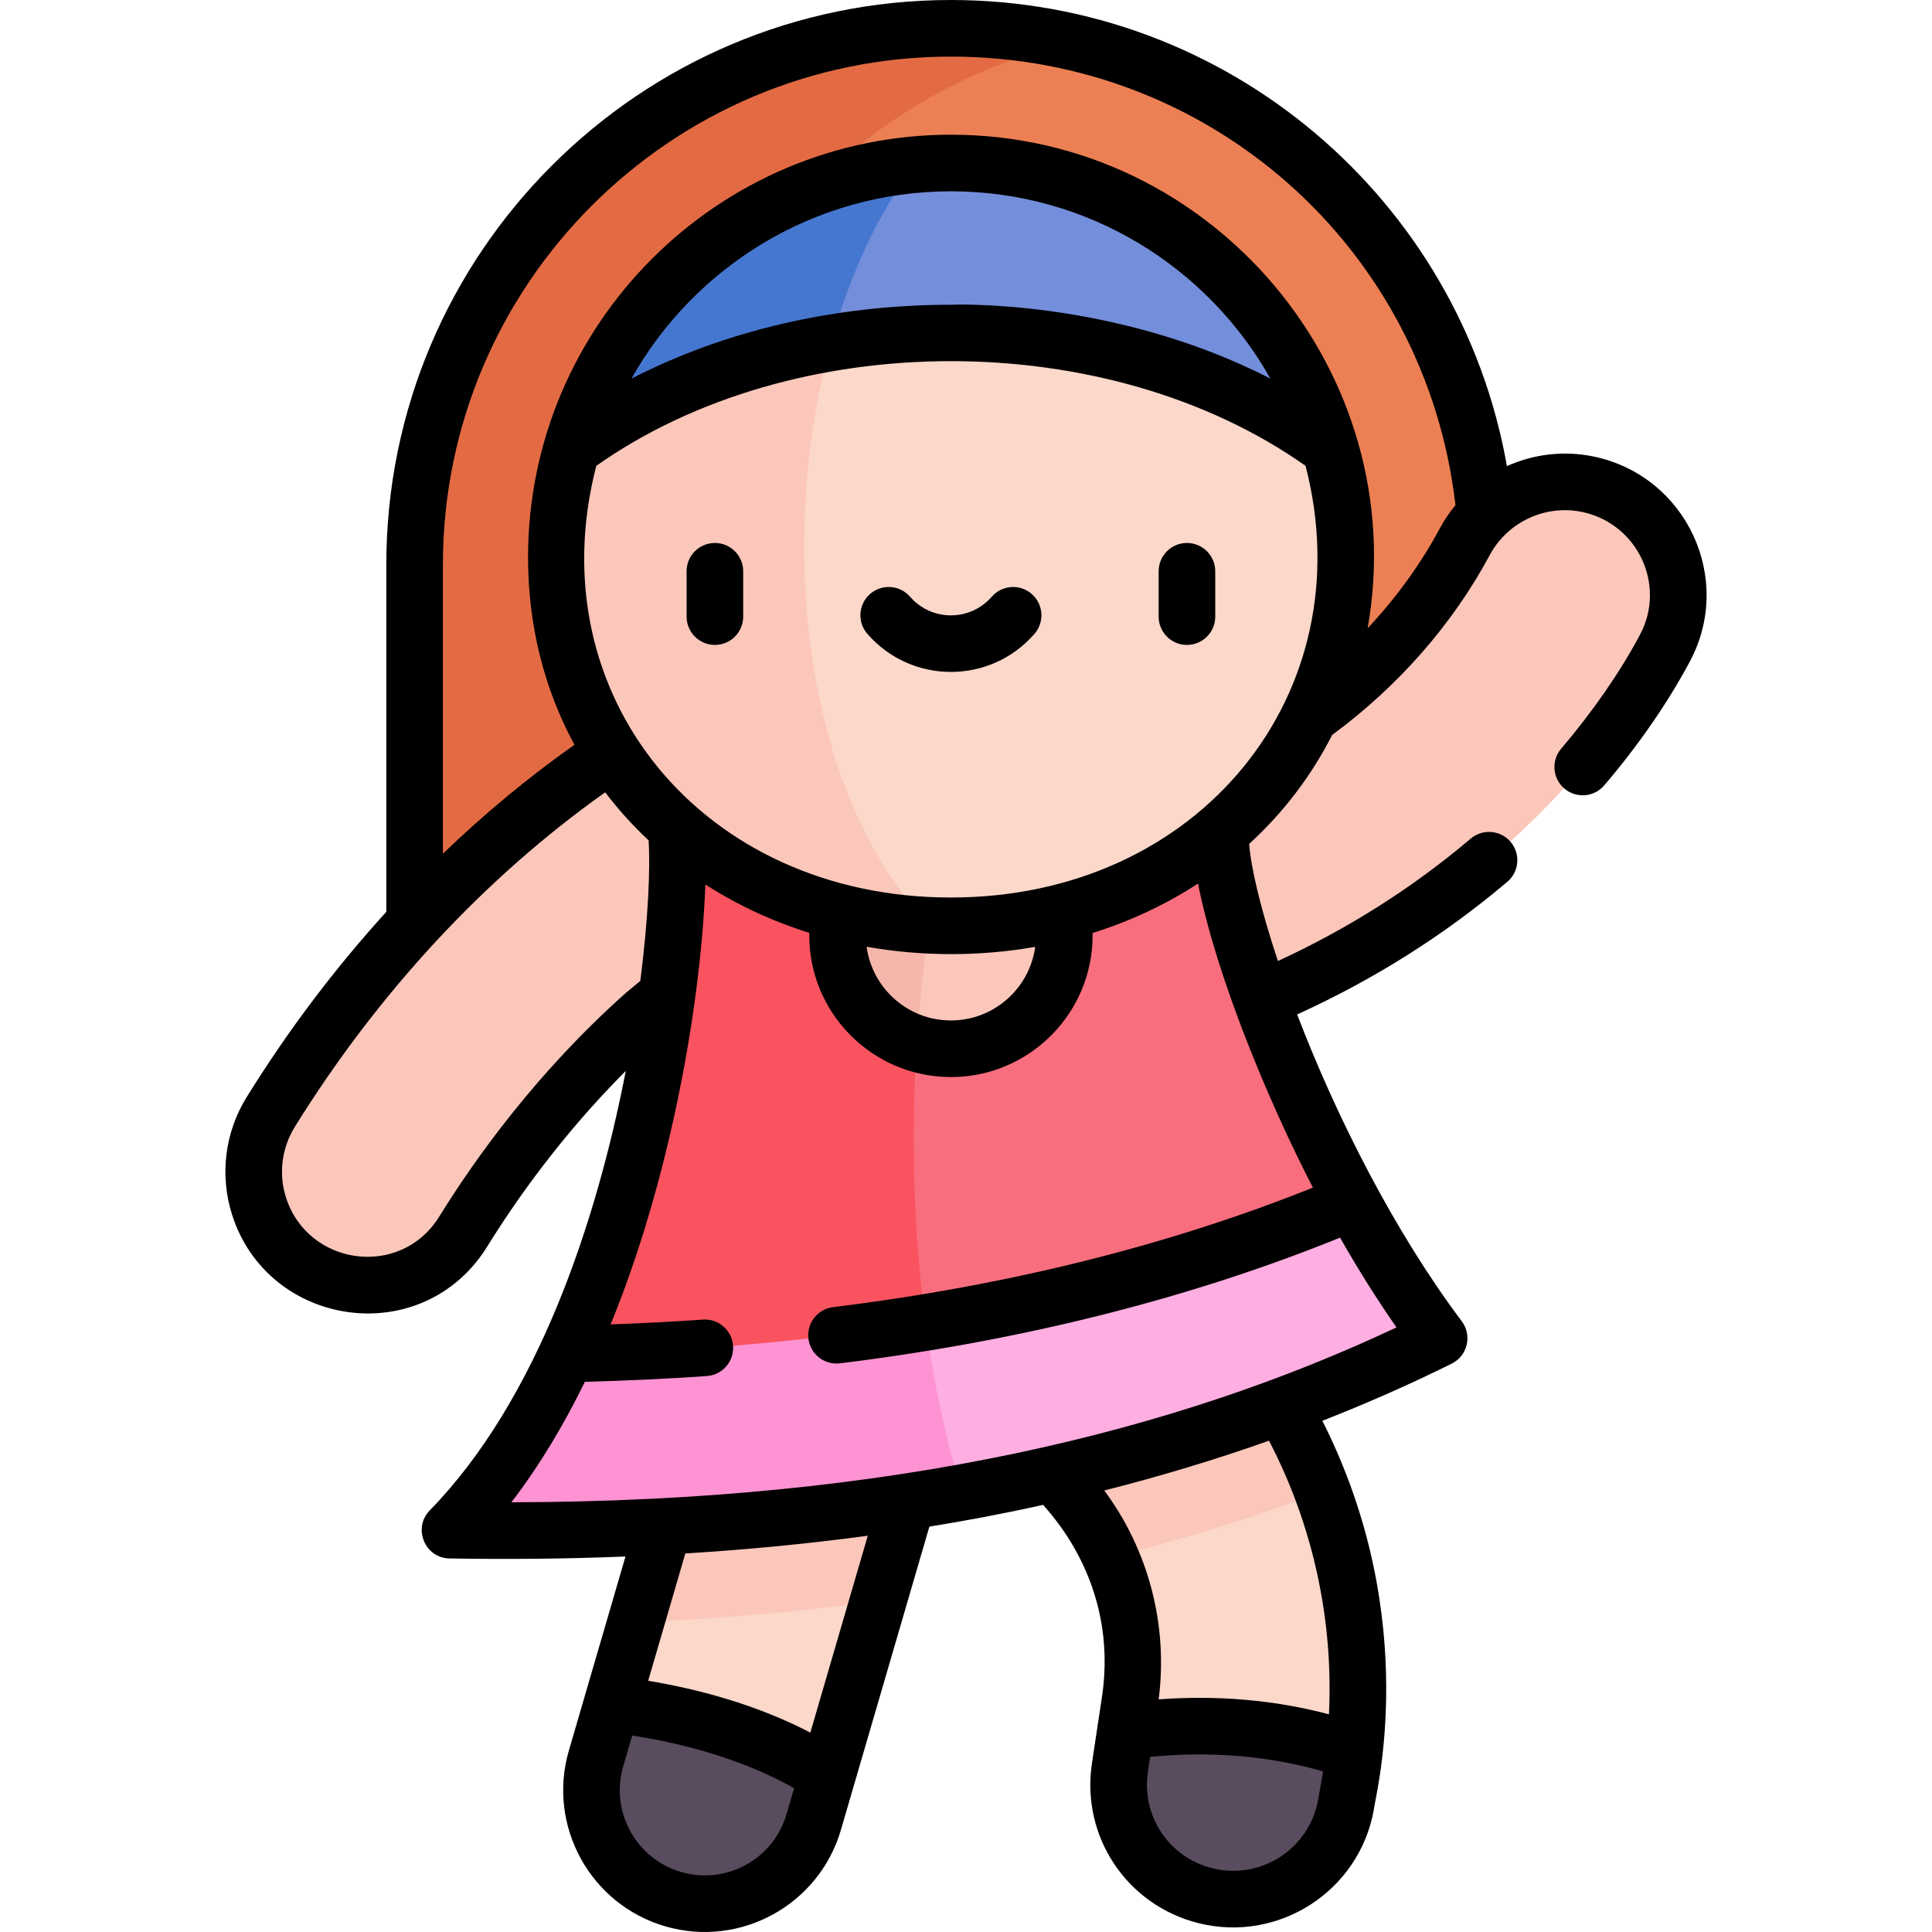 <svg xmlns="http://www.w3.org/2000/svg" id="Capa_1" height="512" viewBox="0 0 511.997 511.997" width="512"><g><g><g><g><g><path d="m393.518 136.395c-5.674-61.491-50.515-111.618-109.347-125.23-107.428 0-136.778 71.042-136.778 138.461v94.941c0 6.677 11.848 16.573 42.538 13.876 86.932-11.788 212.399-59.593 203.587-122.048z" fill="#ec8054"></path><path d="m299.438 450.876-1.192 7.913c2.334 24.469 54.197 28.225 60.647 5.399 2.66-23.473-.315-47.052-8.413-68.867-13.593-21.662-56.173-9.712-56.173 17.355 5.25 11.875 7.108 25.111 5.131 38.2z" fill="#fbd8ca"></path><path d="m279.356 390.49 5.118 6.22c4.033 4.896 7.317 10.277 9.832 15.966 19.037-4.702 37.797-10.449 56.173-17.355-2.908-7.832-6.47-15.439-10.677-22.729-23.035-30.058-87.8-6.093-60.446 17.898z" fill="#fbc7ba"></path><path d="m162.149 451.647c-4.997 27.742 49.303 36.869 57.121 18.76l13.448-46.08c0-26.406-53.177-21.002-64.235 5.606z" fill="#fbd8ca"></path><path d="m175.891 404.532-7.409 25.401c21.503-.916 42.963-2.722 64.235-5.606l7.706-26.406c8.437-30.785-52.417-27.593-64.532 6.611z" fill="#fbc7ba"></path><path d="m174.248 244.568v-94.941c0-67.419 46.941-123.872 109.923-138.461-10.338-2.393-21.104-3.666-32.169-3.666-78.495 0-142.126 63.631-142.126 142.126v94.941c0 16.392 34.809 20.011 80.055 13.876-9.903-2.643-15.683-7.198-15.683-13.875z" fill="#e36b44"></path><path d="m441.224 171.752c-15.144 28.375-49.319 68.84-106.97 93.068-79.922 32.642-60.216-40.474 13.011-75.11 17.576-12.632 31.634-28.816 40.965-46.234 6.402-11.863 19.782-17.904 32.752-15.114 19.461 4.181 29.621 25.838 20.242 43.39z" fill="#fbc7ba"></path><path d="m176.743 263.838c-.539.57-28.49 21.33-53.956 62.5-7.812 12.63-23.688 17.638-37.339 11.789-16.907-7.232-23.387-27.804-13.702-43.429 22.767-36.726 53.685-70.539 90.514-95.121 54.687-36.169 69.711 28.775 14.483 64.261z" fill="#fbc7ba"></path><path d="m358.432 318.515c-10.036-18.399-18.239-37.269-24.179-53.695-7.502-20.753-11.368-37.58-10.677-44.541.208-25.468-24.673-40.538-53.84-45.06-75.159 5.056-77.162 183.59-21.738 192.09 52.597-10.392 107.268-31.596 110.434-48.794z" fill="#f96e7e"></path><path d="m269.737 175.219c-40.96-6.35-90.378 8.112-90.67 43.878.982 7.011.551 23.648-2.324 44.741-3.786 27.834-11.829 63.451-26.512 94.971 5.618 18.436 50.869 17.766 97.768 8.5-3.749-19.724-5.865-42.09-5.865-65.794-.001-54.408 11.148-101.768 27.603-126.296z" fill="#f9535f"></path><path d="m280.908 241.556c0-15.192-14.902-22.733-29.703-22.631-25.745 5.087-31.254 43.982-8.774 57.442 2.849.9 5.889 1.397 9.07 1.397 19.126 0 33.344-17.651 29.407-36.208z" fill="#fbc7ba"></path><path d="m222.596 241.723c-3.282 15.474 6.06 30.302 20.337 34.81 1.362-21.078 4.418-40.577 8.774-57.442-14.605.102-29.111 7.643-29.111 22.632z" fill="#f5b7ab"></path><path d="m356.569 147.763c0-10.006-1.402-19.681-4.026-28.836-19.881-39.744-76.185-56.186-125.419-48.139-69.56 32.029-45.734 160.568 19.222 174.429 59.533 2.72 110.223-37.196 110.223-97.454z" fill="#fbd8ca"></path><path d="m381.389 354.653c-8.403-11.188-16.106-23.548-22.957-36.138-37.146 15.74-75.494 25.799-113.144 31.952-33.835 11.43-19.329 44.983 9.72 44.983 44.599-8.075 86.901-21.188 126.381-40.797z" fill="#feaee1"></path><path d="m150.23 358.81c-8.143 17.498-18.329 33.744-30.969 46.694 45.225.775 90.518-1.863 135.747-10.053-4.181-13.145-7.5-28.353-9.72-44.983-32.621 5.331-64.719 7.732-95.058 8.342z" fill="#fe93d3"></path><path d="m358.893 464.187c-.723 6.566-1.635 10.772-2.194 14.072-3.095 17.308-20.192 28.375-37.249 24.118-15.184-3.796-24.99-18.509-22.656-33.984l1.452-9.605c16.436-2.233 38.241-2.423 60.647 5.399z" fill="#594c5e"></path><path d="m356.569 147.763c0-10.006-1.402-19.681-4.026-28.836-19.881-39.744-76.185-56.186-125.419-48.139-69.56 32.029-45.734 160.568 19.222 174.429 59.533 2.72 110.223-37.196 110.223-97.454z" fill="#fbd8ca"></path><path d="m227.124 70.788c-32.436 5.301-61.805 21.224-75.662 48.139-2.697 9.407-4.073 19.136-4.069 28.836.021 55.888 43.958 94.941 98.953 97.454-20.014-20.898-33.211-56.318-33.221-100.382-.006-27.343 5.153-52.934 13.999-74.047z" fill="#fbc7ba"></path><path d="m352.543 118.927c-13.437-46.931-58.688-80.002-110.191-75.276-40.679 8.67-49.944 44.617-22.147 47.256 46.197-7.758 96.561 1.675 132.338 28.02z" fill="#738edb"></path><path d="m151.462 118.927c19.658-14.475 43.583-23.794 68.742-28.02 5.088-18.432 12.704-34.619 22.147-47.256-43.288 3.973-79.179 34.377-90.889 75.276z" fill="#4677d0"></path><path d="m219.27 470.407-3.626 12.45c-4.647 15.935-21.324 25.08-37.259 20.433s-25.08-21.324-20.433-37.259l4.197-14.383c17.088 1.963 38.702 6.9 57.121 18.759z" fill="#594c5e"></path></g></g></g></g><g><path d="m189.453 143.89c-4.143 0-7.5 3.357-7.5 7.5v12.019c0 4.143 3.357 7.5 7.5 7.5s7.5-3.357 7.5-7.5v-12.019c0-4.143-3.357-7.5-7.5-7.5z"></path><path d="m314.552 143.89c-4.143 0-7.5 3.357-7.5 7.5v12.019c0 4.143 3.357 7.5 7.5 7.5s7.5-3.357 7.5-7.5v-12.019c0-4.143-3.358-7.5-7.5-7.5z"></path><path d="m273.416 157.403c-3.125-2.722-7.862-2.396-10.582.727-5.691 6.532-15.863 6.656-21.664 0-2.723-3.122-7.46-3.447-10.582-.727-3.122 2.722-3.448 7.459-.727 10.582 11.696 13.42 32.551 13.46 44.281 0 2.722-3.123 2.396-7.861-.726-10.582z"></path><path d="m422.559 121.03c-7.971-1.716-16.084-.708-23.214 2.491-12.423-70.567-73.952-123.521-147.343-123.521-82.504 0-149.626 67.122-149.626 149.626v92.019c-13.616 14.974-26.059 31.442-37.006 49.101-5.772 9.312-7.191 20.642-3.895 31.083 9.52 30.148 50.566 36.137 67.688 8.454 7.617-12.312 19.789-29.562 36.677-46.489-7.738 39.899-23.316 87.135-51.948 116.471-4.545 4.647-1.371 12.619 5.238 12.737 15.819.27 31.295.104 46.625-.513l-15.005 51.441c-5.797 19.876 5.657 40.763 25.533 46.56 19.92 5.807 40.776-5.701 46.56-25.532l23.453-80.39c9.237-1.503 18.333-3.16 30.186-5.765.654 1.216 20.218 19.979 15.538 50.954-.028.184-2.746 18.194-2.644 17.52-2.927 19.401 9.22 37.619 28.256 42.378 21.129 5.277 42.575-8.413 46.448-30.071.06-2.559 13.232-49.873-13.643-103.061 11.804-4.628 23.251-9.671 34.286-15.152 4.257-2.128 5.433-7.532 2.661-11.221-17.646-23.494-33.03-53.643-43.629-81.312 20.341-9.247 39.056-21.047 55.703-35.155 3.159-2.679 3.55-7.411.872-10.571-2.677-3.158-7.409-3.55-10.571-.872-15.285 12.955-32.444 23.841-51.094 32.438-4.867-14.592-7.239-25.429-7.619-31.039 9.013-8.244 16.461-17.977 21.987-28.869 17.522-12.901 31.961-29.373 41.796-47.73 4.732-8.772 14.834-13.438 24.576-11.343 14.628 3.141 22.223 19.385 15.199 32.527-5.3 9.94-12.519 20.374-20.873 30.173-2.688 3.152-2.312 7.886.841 10.573 1.412 1.204 3.142 1.793 4.862 1.793 2.12 0 4.228-.895 5.711-2.634 9.046-10.609 16.894-21.968 22.692-32.841 11.717-21.93-.888-49.019-25.278-54.258zm-306.151 201.363c-10.288 16.629-34.924 12.985-40.629-5.08-1.979-6.269-1.126-13.071 2.341-18.663 22.063-35.591 50.402-66.109 82.265-88.675 3.432 4.521 7.268 8.778 11.502 12.727.457 6.965-.037 20.383-2.197 37.245l-3.77 3.132c-.066.056-.133.112-.198.17-23.453 20.907-39.762 43.702-49.314 59.144zm64.076 173.697c-11.936-3.48-18.813-16.023-15.332-27.959.835-2.862 1.63-5.587 2.389-8.191 12.716 1.949 28.594 5.924 42.909 13.939-.651 2.23-1.319 4.52-2.007 6.879-3.489 11.969-15.989 18.82-27.959 15.332zm34.264-36.939c-14.602-7.582-30.125-11.603-42.974-13.722 5.519-18.922 8.381-28.733 9.844-33.748 16.595-1.022 32.726-2.594 48.349-4.695-2.576 8.832-7.148 24.502-15.219 52.165zm134.568 17.788c-2.324 13-15.144 21.38-28.047 18.162-11.492-2.873-18.826-13.873-17.06-25.588.018-.117-.036.234.593-3.927 16.144-1.567 31.51-.276 45.826 3.849-.374 2.376-.593 3.457-1.312 7.504zm2.866-22.631c-14.274-3.785-29.384-5.114-45.123-3.965 2.527-19.625-2.662-39.508-14.419-55.354 15.011-3.798 29.578-8.199 43.658-13.19 11.652 22.401 17.102 47.473 15.884 72.509zm-4.245-139.579c-38.272 15.34-81.009 25.988-127.171 31.68-4.11.507-7.032 4.25-6.525 8.361.508 4.123 4.272 7.038 8.361 6.525 48.095-5.929 92.635-17.133 132.525-33.305 4.818 8.455 9.838 16.434 14.956 23.79-58.501 27.521-133.169 46.167-234.561 46.339 7.552-9.844 13.994-20.706 19.484-31.931 11.041-.287 21.897-.787 32.308-1.519 4.133-.29 7.246-3.875 6.956-8.007s-3.881-7.266-8.007-6.956c-7.922.557-16.116.975-24.448 1.27 13.798-33.729 19.904-68.069 22.36-86.124 1.501-11.015 2.443-21.662 2.755-30.456 8.421 5.41 17.71 9.738 27.542 12.817-.369 21.131 16.702 38.219 37.531 38.219 20.704 0 37.548-16.844 37.548-37.548 0-.21-.013-.42-.016-.63 10.115-3.16 19.498-7.585 27.953-13.105 4.859 24.614 18.664 57.804 30.449 80.58zm-73.599-63.799c-1.493 10.996-10.938 19.5-22.336 19.5-11.409 0-20.861-8.521-22.34-19.531 7.275 1.286 14.753 1.949 22.34 1.949 7.693.001 15.155-.66 22.336-1.918zm-22.336-13.081c-65.845 0-109.712-53.631-93.983-114.396 52.431-36.993 135.535-36.993 187.967.001 15.537 60.032-27.905 114.395-93.984 114.395zm-84.665-137.51c16.646-29.599 48.356-49.642 84.665-49.642s68.02 20.042 84.666 49.642c-41.723-21.47-84.788-19.586-84.688-19.574-30.653.004-59.929 6.858-84.643 19.574zm195.108 66.143c11.881-67.312-40.654-130.785-110.443-130.785-61.591 0-112.066 50.09-112.066 112.066 0 17.907 4.255 34.791 12.301 49.61-12.16 8.572-23.82 18.246-34.861 28.86v-76.607c0-74.233 60.393-134.626 134.626-134.626 68.915 0 125.84 50.875 133.713 118.87-1.542 1.861-2.92 3.885-4.097 6.064-5.091 9.504-11.569 18.451-19.173 26.548z"></path></g></g></svg>